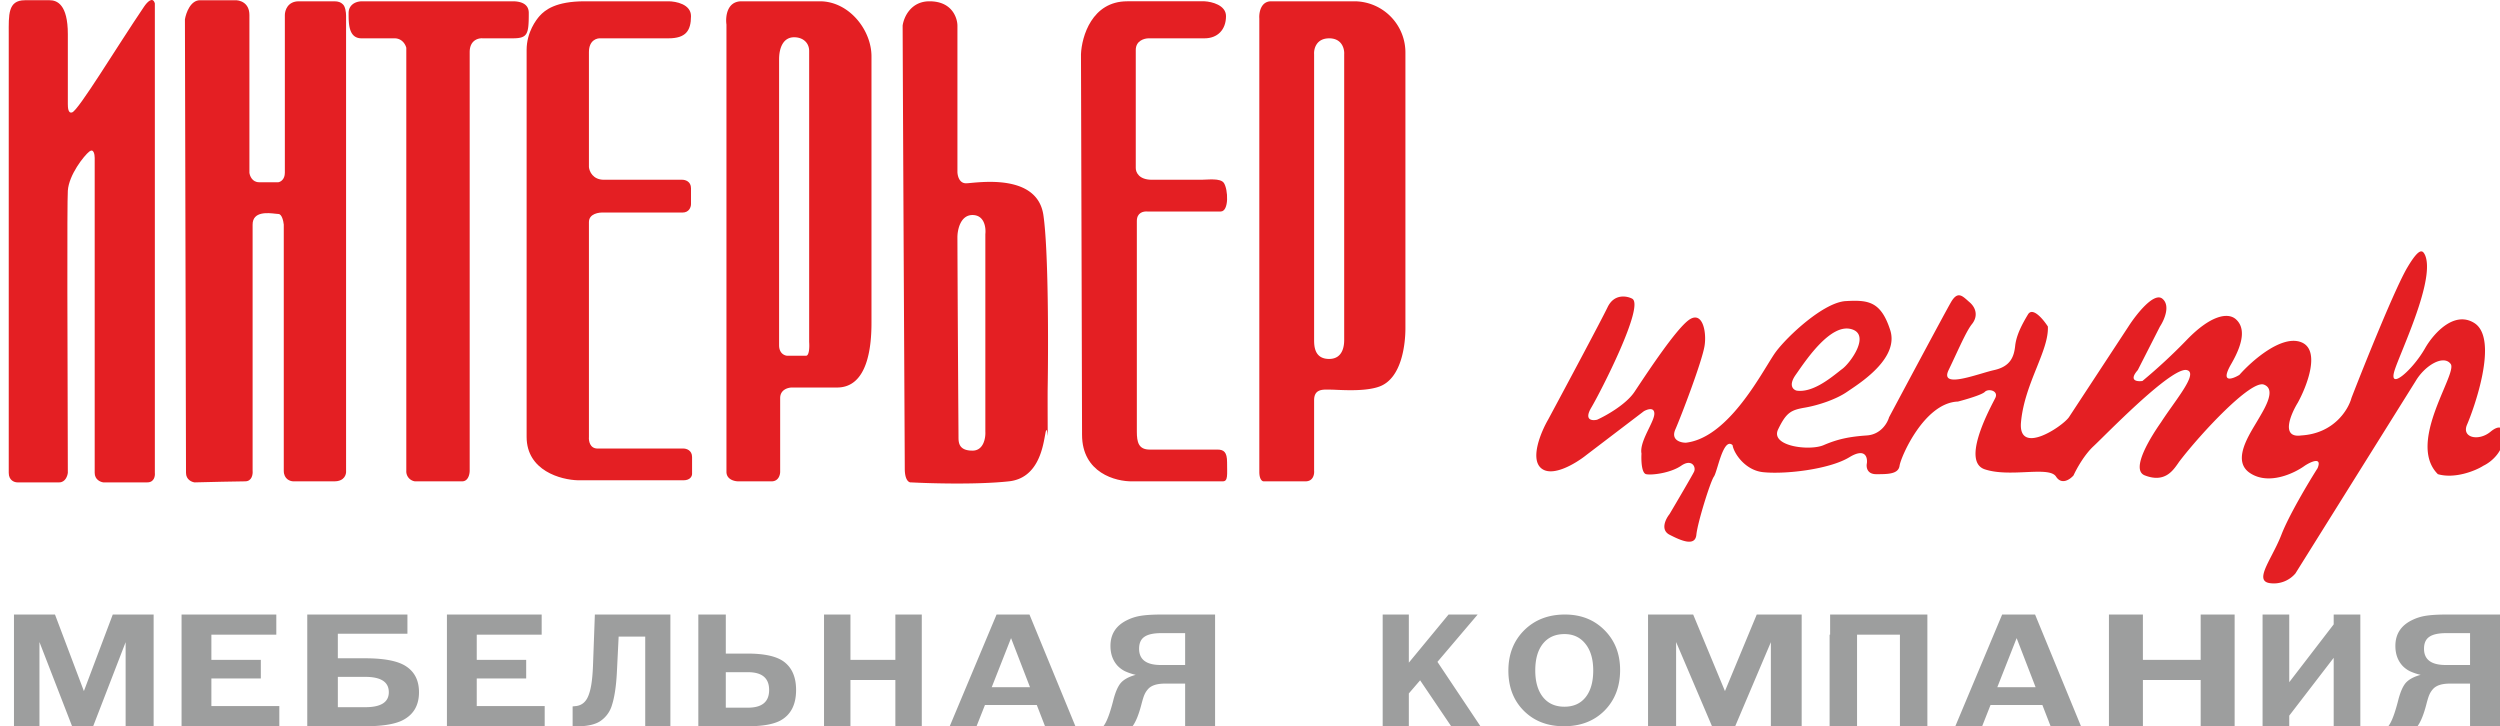 <?xml version="1.0" encoding="UTF-8"?>
<svg xmlns="http://www.w3.org/2000/svg" width="179" height="52" fill="none">
  <g clip-path="url(#clip0_775_23296)">
    <path d="M48 44v8h-1.802v-6.418h-1.903l-.128 2.594c-.053.978-.17 1.75-.352 2.314a2.07 2.07 0 01-.796 1.115c-.35.26-.955.391-1.56.395H41v-1.421l.267-.028c.402-.057.69-.301.86-.734.175-.437.285-1.03.331-2.144L42.592 44H48zM1 44h2.937l2.07 5.483L8.074 44H11v8H8.995v-6.02L6.67 52H5.162l-2.337-6.03V52H1v-8zm12 8v-8h6.784v1.443h-4.649v1.802h3.54v1.331h-3.54v1.98H20V52h-7zm9 0v-8h7.172v1.376h-4.983v1.757h1.937c1.357 0 2.325.183 2.906.548.645.403.968 1.03.968 1.88 0 .984-.426 1.67-1.277 2.059-.57.253-1.436.38-2.597.38H22zm2.19-1.365h1.964c1.123 0 1.685-.358 1.685-1.074 0-.731-.562-1.097-1.685-1.097H24.19v2.171zM32 52v-8h6.784v1.443h-4.649v1.802h3.54v1.331h-3.54v1.98H39V52h-7zm18 0v-8h1.968v2.797h1.564c1.21 0 2.076.194 2.598.582.58.433.87 1.108.87 2.025 0 1.052-.378 1.783-1.135 2.193-.513.269-1.29.403-2.333.403H50zm1.968-1.331h1.589c1.009 0 1.513-.422 1.513-1.265 0-.85-.504-1.275-1.513-1.275h-1.59v2.54zM59 52v-8h1.892v3.245h3.216V44H66v8h-1.892v-3.312h-3.216V52H59zm18 0h-2.176l-.59-1.522h-3.712L69.92 52H68l3.354-8h2.356L77 52zm-3.252-2.797l-1.357-3.514-1.383 3.514h2.74zM87 52h-2.144v-3.054h-1.447c-.572 0-.974.13-1.206.391-.108.12-.192.25-.255.392-.062.134-.138.376-.228.727-.187.716-.397 1.23-.63 1.544H79c.223-.269.456-.869.697-1.801.152-.612.335-1.045.55-1.298.222-.254.58-.448 1.071-.582a4.012 4.012 0 01-.79-.269 1.958 1.958 0 01-.51-.38c-.339-.373-.509-.847-.509-1.421 0-.836.389-1.447 1.166-1.835a3.354 3.354 0 011.019-.325c.375-.06.884-.089 1.527-.089H87v8zm-2.144-4.386v-2.282h-1.688c-.572 0-.983.089-1.233.268-.25.172-.376.455-.376.85 0 .776.519 1.164 1.555 1.164h1.742zM99 52v-8h1.873v3.446L103.717 44h2.084l-2.88 3.39L106 52h-2.095l-2.224-3.29-.808.94V52H99zm13.046-8c1.153 0 2.098.373 2.836 1.118.745.745 1.118 1.697 1.118 2.855 0 1.187-.373 2.156-1.118 2.909-.746.745-1.714 1.118-2.905 1.118-1.176 0-2.133-.37-2.87-1.107-.738-.738-1.107-1.697-1.107-2.877 0-1.172.377-2.134 1.13-2.887.76-.753 1.733-1.129 2.916-1.129zm-.023 1.4c-.661 0-1.176.228-1.545.684-.368.456-.553 1.096-.553 1.921 0 .81.185 1.448.553 1.91.369.457.88.685 1.533.685.654 0 1.161-.228 1.522-.684.361-.456.542-1.093.542-1.91 0-.804-.185-1.437-.553-1.9-.369-.47-.869-.706-1.499-.706zM118 44h3.231l2.276 5.483L125.783 44H129v8h-2.206v-6.02L124.238 52h-1.658l-2.571-6.03V52H118v-8zm13 8v-6.557h.037V44H138v8h-1.965v-6.557h-3.07V52H131zm18 0h-2.176l-.59-1.522h-3.712L141.921 52H140l3.354-8h2.357L149 52zm-3.251-2.797l-1.357-3.514-1.384 3.514h2.741zM151 52v-8h2.432v3.245h4.136V44H160v8h-2.432v-3.312h-4.136V52H151zm11 0v-8h1.91v4.845l3.182-4.14V44H169v8h-1.908v-4.9l-3.182 4.14V52H162zm17 0h-2.144v-3.054h-1.448c-.571 0-.973.13-1.205.391a1.47 1.47 0 00-.255.392c-.063.134-.138.376-.227.727-.188.716-.398 1.23-.63 1.544H171c.223-.269.456-.869.697-1.801.152-.612.335-1.045.55-1.298.223-.254.581-.448 1.072-.582a3.993 3.993 0 01-.791-.269 1.934 1.934 0 01-.509-.38c-.34-.373-.51-.847-.51-1.421 0-.836.389-1.447 1.166-1.835a3.364 3.364 0 011.018-.325c.376-.06.884-.089 1.529-.089H179v8zm-2.144-4.386v-2.282h-1.689c-.571 0-.982.089-1.232.268-.251.172-.375.455-.375.85 0 .776.517 1.164 1.554 1.164h1.742z" fill="#9D9E9E"></path>
    <path d="M1.78.017C.55.017.626 1.077.626 2.44v31.416c0 .546.41.682.615.682h3c.431 0 .59-.454.616-.682-.026-8.763-.062-19.294 0-20.203.077-1.136 1.154-2.5 1.538-2.803.308-.243.385.202.385.454v22.552c0 .485.41.657.615.682h3.154c.492 0 .564-.454.538-.682V.244c-.153-.53-.564-.076-.769.227-2 2.955-4.692 7.425-5.154 7.577-.292.095-.307-.354-.307-.606v-5C4.857.32 4.087.016 3.549.016h-1.77zm78.925.076c-2.522 0-3.256 2.525-3.307 3.788.026 10.354.077 24.522.077 27.249 0 2.727 2.41 3.359 3.615 3.334h6.461c.385 0 .308-.455.308-1.364 0-.727-.23-.91-.692-.91H82.32c-.8 0-.922-.53-.922-1.287V15.825c0-.606.461-.707.77-.681h5.23c.615 0 .538-1.591.23-2.046-.246-.364-1.154-.227-1.615-.227h-3.538c-.923 0-1.154-.53-1.154-.834v-8.46c0-.666.615-.833.923-.833h4c.923 0 1.538-.606 1.538-1.59 0-.789-1.025-1.036-1.538-1.061h-5.539z" fill="#E41F23"></path>
    <path fill-rule="evenodd" clip-rule="evenodd" d="M52.014 1.76c-.078-.556.03-1.667 1.076-1.667h5.616c2.077 0 3.692 2.045 3.692 3.94v19.091c0 1.591-.23 4.622-2.462 4.622h-3.23c-.282 0-.846.151-.846.757v5.279c0 .227-.123.682-.616.682H52.86c-.282 0-.846-.137-.846-.682V1.759zm4.846.908c-.739 0-1.077.682-1.077 1.591v20.456c0 .606.41.758.615.758h1.308c.246 0 .256-.657.23-.985V3.653c0-.606-.461-.985-1.076-.985zm7.769-.833c.077-.58.569-1.742 1.923-1.742 1.692 0 2 1.287 2 1.742V12.29c0 .278.122.834.615.834.073 0 .2-.012.367-.028 1.248-.114 4.765-.438 5.172 2.3.369 2.485.358 9.445.307 12.425-.005.32-.003 1.054-.001 1.992.008 2.833.02.312-.153 1.166l-.041.224c-.168.934-.545 3.038-2.574 3.26-2.216.243-5.59.152-7 .076-.154.026-.462-.136-.462-.985 0-.848-.102-19.092-.153-31.719zm5 13.561c-.862 0-1.078 1.061-1.078 1.591.026 7.046.078 13.992.078 14.295 0 .378 0 .984 1 .984.8 0 .948-.909.922-1.363V16.76c.052-.455-.061-1.364-.922-1.364zM90.166 1.305c-.025-.404.108-1.212.847-1.212h6a3.668 3.668 0 013.615 3.712v19.698c0 1.06-.231 3.56-1.846 4.167-.892.334-2.276.276-3.083.242a12.307 12.307 0 00-.455-.015l-.124-.001c-.452-.008-1.03-.017-1.03.759v5.05c.025.253-.062.759-.615.759h-3c-.103 0-.308-.137-.308-.682V1.305zm5 1.44c-.922 0-1.102.757-1.076 1.136v20.455c0 .455.03 1.364 1.076 1.364 1.047 0 1.078-1.06 1.078-1.364V3.881c.025-.38-.154-1.137-1.078-1.137z" fill="#E41F23"></path>
    <path d="M38.633 1.146C39.018.717 39.788.093 41.86.093h6c.538 0 1.615.212 1.615 1.06 0 1.06-.385 1.591-1.615 1.591h-4.846c-.283-.025-.847.137-.847.985v8.232c.026.303.277.91 1.077.91h5.616c.205 0 .615.12.615.606v1.136c0 .202-.123.606-.615.606h-5.616c-.359-.025-1.077.076-1.077.682v15.38c-.025.278.062.834.616.834h6.154c.205 0 .615.121.615.606v1.212c0 .152-.123.455-.615.455h-7.539c-1.23-.026-3.692-.682-3.692-3.106V3.578c0-1.285.702-2.18.927-2.432zM14.318.017c-.677 0-1 .909-1.077 1.364.026 13.03.077 31.992.077 32.476 0 .485.41.657.616.682 1-.025 3.123-.075 3.615-.075s.564-.505.538-.758V16.078c0-.965 1.111-.837 1.634-.776.092.01.166.019.212.019.247 0 .36.505.385.757v17.628c0 .606.462.758.692.758h2.923c.739 0 .872-.505.846-.758V1.126c0-.23-.05-.69-.256-.84-.116-.115-.298-.193-.59-.193h-2.538c-.8 0-1 .656-1 .984v11.289c0 .485-.308.657-.462.682H18.55c-.492 0-.667-.455-.692-.682V1.078c0-.91-.718-1.086-1.077-1.061h-2.462z" fill="#E41F23"></path>
    <path d="M25.937.093h10.769c.398 0 1.154.08 1.154.833 0 1.516-.07 1.818-1.154 1.818h-2.154c-.307-.025-.923.137-.923.985v29.977c0 .252-.108.758-.538.758h-3.385a.723.723 0 01-.615-.758V3.426c-.052-.227-.293-.682-.846-.682h-2.308c-.977.035-.977-1.024-.977-1.818 0-.5.397-.833.977-.833z" fill="#E41F23"></path>
    <path fill-rule="evenodd" clip-rule="evenodd" d="M116.862 21.384c-.39-.202-1.288-.364-1.756.607-.468.97-3.038 5.778-4.264 8.06-.501.867-1.304 2.774-.501 3.467.802.693 2.508-.347 3.26-.953l4.097-3.12c.251-.145.753-.312.753.173 0 .251-.187.637-.394 1.063-.292.604-.624 1.29-.526 1.797-.028.462 0 1.404.334 1.473.418.087 1.756-.086 2.509-.606.752-.52 1.086.086.919.433-.134.277-1.226 2.138-1.756 3.034-.278.346-.668 1.126 0 1.473.837.433 1.84.867 1.923 0 .084-.867 1.004-3.814 1.255-4.16.073-.101.16-.386.264-.725.251-.822.599-1.958 1.073-1.529.084.578.897 1.795 2.168 1.934 1.589.173 4.772-.2 6.194-1.067 1.136-.693 1.309 0 1.254.433-.056.26 0 .78.668.78.836 0 1.589 0 1.673-.606.083-.607 1.755-4.507 4.18-4.594.557-.144 1.722-.485 1.923-.693.251-.26 1.003-.087.752.433a6.85 6.85 0 01-.103.203c-.501.972-2.26 4.38-.649 4.91.885.293 1.982.243 2.939.2 1.032-.045 1.9-.084 2.161.32.401.625 1.004.203 1.254-.086.195-.433.753-1.456 1.421-2.08.129-.12.352-.339.639-.622 1.579-1.556 5.131-5.058 6.051-4.838.661.158-.168 1.33-1.044 2.568-.276.39-.556.786-.796 1.159-.669.953-2.241 3.397-1.17 3.813 1.398.544 1.991-.304 2.38-.86.044-.065.087-.126.128-.18 1.532-1.993 5.083-5.807 6.02-5.46.87.322.123 1.592-.323 2.35l-.096.163c-.055.097-.118.201-.185.312-.63 1.053-1.61 2.686-.4 3.502 1.338.901 3.178.029 3.93-.52.446-.29 1.254-.659.92.173-.642 1.011-2.057 3.38-2.592 4.767-.199.515-.457 1.015-.691 1.468-.552 1.07-.968 1.877-.145 1.999a2.03 2.03 0 001.839-.694l8.612-13.78c.669-1.127 2.007-1.907 2.508-1.214.167.23-.128.93-.513 1.843-.774 1.837-1.914 4.54-.407 6.044 1.204.347 2.676-.23 3.261-.606.558-.26 1.622-1.11 1.421-2.427-.028-.231-.25-.555-.919 0-.836.693-2.09.433-1.672-.52.417-.953 2.341-6.154.501-7.28-1.471-.902-2.954.837-3.511 1.82-.886 1.56-2.676 3.12-2.174 1.56.096-.298.289-.775.525-1.358.845-2.087 2.237-5.521 1.649-6.876-.168-.347-.385-.59-1.255.867-.869 1.456-3.037 6.847-4.012 9.36-.224.838-1.255 2.548-3.596 2.687-1.471.208-.78-1.473-.251-2.34.669-1.213 1.656-3.779.251-4.334-1.404-.554-3.539 1.33-4.431 2.34-.53.318-1.388.607-.586-.78 1.004-1.733.92-2.686.335-3.206s-1.839-.26-3.511 1.473a39.405 39.405 0 01-3.178 2.947c-.39.058-1.003-.017-.334-.78l1.588-3.12c.307-.463.769-1.508.168-1.994-.603-.485-1.868 1.127-2.425 1.994l-4.264 6.5c-.502.693-3.648 2.773-3.428.347.129-1.422.652-2.73 1.122-3.9.445-1.113.842-2.102.801-2.947-.335-.52-1.087-1.422-1.422-.867-.417.693-.836 1.473-.919 2.253-.084.78-.335 1.474-1.505 1.734-.246.054-.561.147-.9.247-1.278.375-2.889.849-2.361-.247.174-.362.343-.723.504-1.07.458-.98.859-1.84 1.169-2.224.417-.52.333-1.126-.168-1.56a5.524 5.524 0 01-.136-.12c-.43-.383-.747-.666-1.202.12-.401.694-3.121 5.778-4.431 8.234-.111.404-.585 1.23-1.588 1.3-1.254.087-2.091.26-3.094.693-1.003.434-3.846.087-3.261-1.126.585-1.214.92-1.387 1.923-1.56 1.003-.174 2.257-.607 3.01-1.127l.197-.134c.974-.652 3.517-2.357 2.897-4.286-.669-2.08-1.589-2.167-3.178-2.08-1.588.086-4.18 2.513-5.016 3.64-.151.203-.354.534-.604.94-1.133 1.844-3.231 5.258-5.834 5.56-.39 0-1.087-.19-.752-.953.418-.954 1.909-4.856 2.09-5.98.167-1.04-.167-2.6-1.171-1.82-.924.718-2.771 3.497-3.645 4.81l-.201.303c-.602.901-2.034 1.704-2.675 1.993-.363.087-.953.035-.418-.866.669-1.127 3.846-7.324 2.926-7.8zm11.705 5.46c-.535.763-.167 1.07.084 1.127 1.086.15 2.297-.804 2.983-1.344.105-.084.199-.158.278-.216.585-.433 2.09-2.513.585-2.86-1.416-.326-3.054 2.033-3.8 3.107l-.13.186z" fill="#E41F23"></path>
  </g>
  <defs>
    <clipPath id="clip0_775_23296">
      <path fill="#fff" d="M0 0h179v52H0z"></path>
    </clipPath>
  </defs>
</svg>
